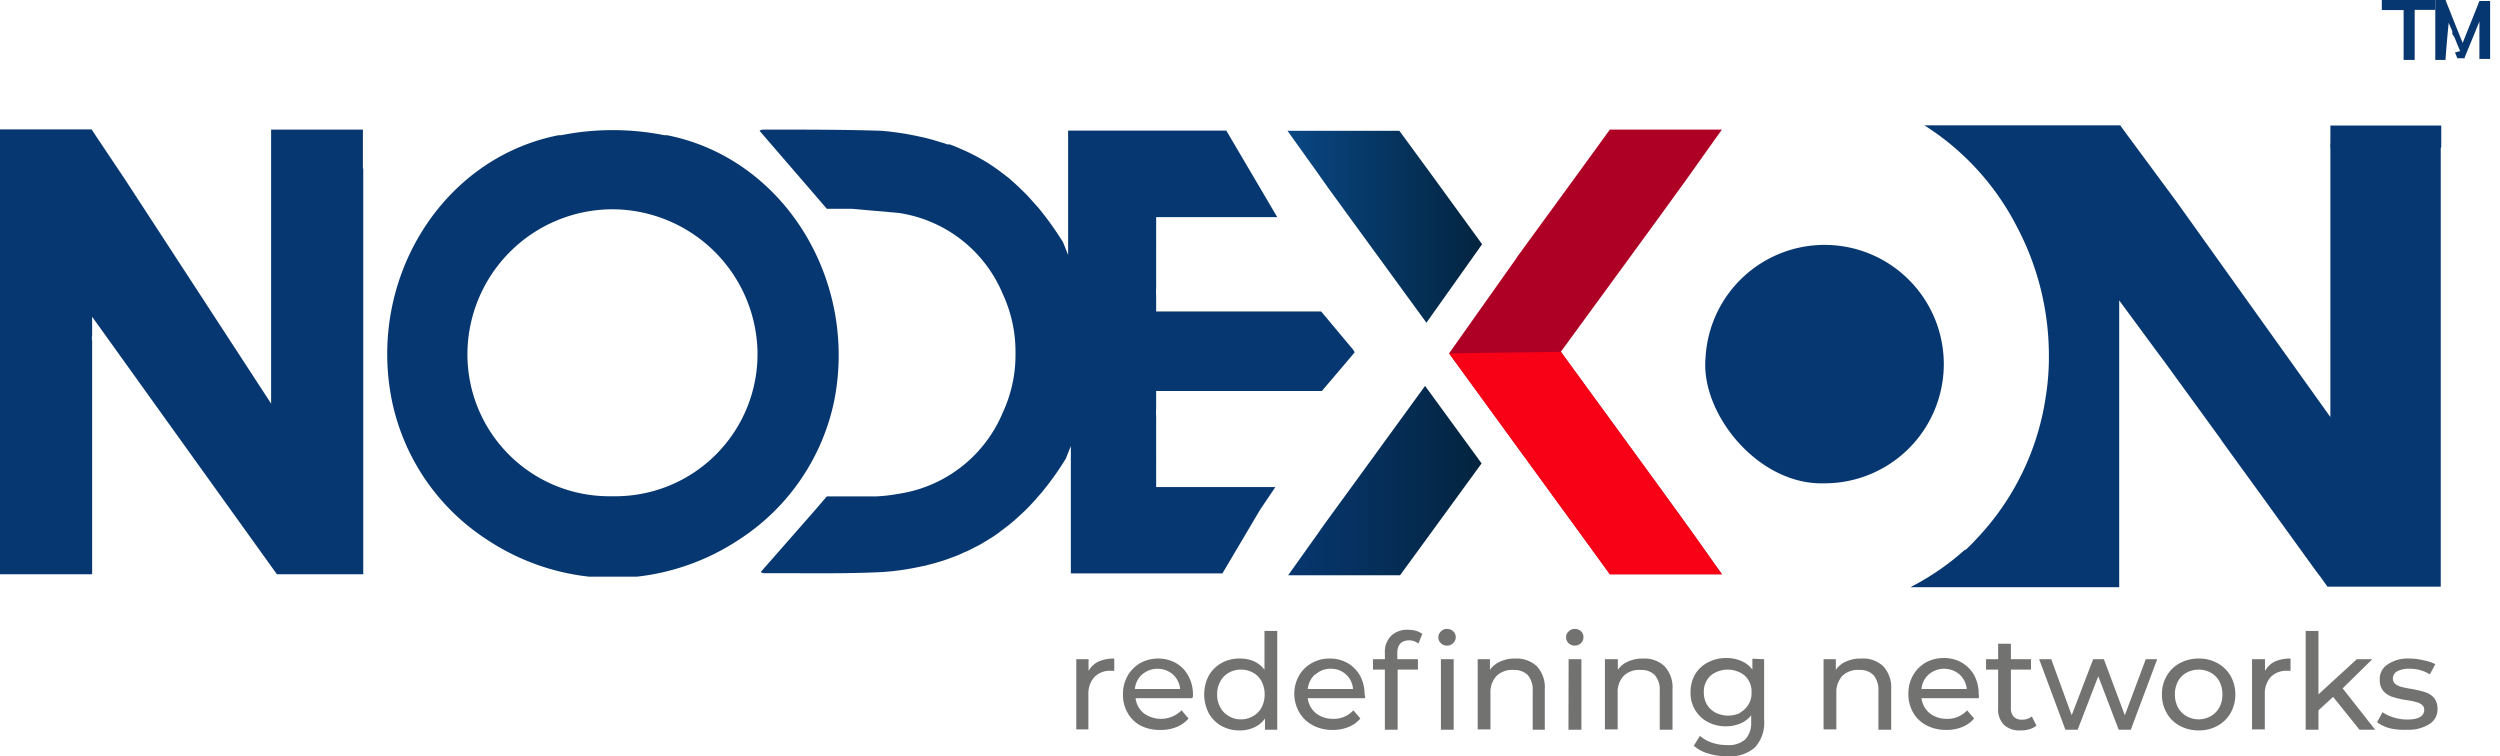 <svg xmlns="http://www.w3.org/2000/svg" xmlns:xlink="http://www.w3.org/1999/xlink" viewBox="0 0 146.8 44.41"><defs><style>.cls-1{fill:url(#linear-gradient);}.cls-2{fill:#073770;}.cls-3{fill:#ae0025;}.cls-4{fill:#f80116;}.cls-5{fill:url(#linear-gradient-2);}.cls-6{fill:#727271;}</style><linearGradient id="linear-gradient" x1="-5894.83" y1="13.31" x2="-5883.4" y2="13.31" gradientTransform="matrix(-1, 0, 0, 1, -5807.8, 0)" gradientUnits="userSpaceOnUse"><stop offset="0" stop-color="#03243f"/><stop offset="1" stop-color="#094784"/></linearGradient><linearGradient id="linear-gradient-2" x1="-5894.79" y1="28.22" x2="-5883.44" y2="28.22" gradientTransform="matrix(-1, 0, 0, 1, -5807.8, 0)" gradientUnits="userSpaceOnUse"><stop offset="0" stop-color="#03243f"/><stop offset="1" stop-color="#073770"/></linearGradient></defs><g id="Layer_2" data-name="Layer 2"><g id="Layer_1-2" data-name="Layer 1"><polygon class="cls-1" points="83.76 18.95 87.03 14.34 83.9 10.04 82.17 7.68 75.6 7.68 77.39 10.18 77.57 10.44 78.06 11.13 79.48 13.08 83.76 18.95"/><path class="cls-2" d="M39.17,7.94l-.16,0a15.45,15.45,0,0,0-6.06,0l-.15,0C25.94,9.29,21.6,16.38,23,23.46a12.8,12.8,0,0,0,5.57,8.21h0a13.49,13.49,0,0,0,6,2.19l.41,0h.13l.39,0h1.07l.38,0H37l.42,0a13.58,13.58,0,0,0,6-2.19h0A12.79,12.79,0,0,0,49,23.46C50.36,16.38,46,9.29,39.17,7.94Zm-3,21.2h-.38a8.33,8.33,0,0,1-8.34-8.52,8.53,8.53,0,0,1,8.48-8.33H36a8.55,8.55,0,0,1,8.48,8.33A8.35,8.35,0,0,1,36.17,29.14Z"/><path class="cls-2" d="M100.15,21a7,7,0,1,1,7,7.38C103.24,28.52,99.84,24.27,100.15,21Z"/><path class="cls-2" d="M21.33,9.9c0,4.69,0,9.39,0,14.09v2.17h0l0,7.56H16.26L10,25,5.41,18.6v1.12h0a.76.76,0,0,0,0,.3,1,1,0,0,1,0,.16V33.72H0V25.54Q0,17.07,0,8.6v-1H5.38l.29.44,1.66,2.48,0,0,8.59,13.18h0l0,.07,0-9.13V7.61h5.39V9.9Z"/><path class="cls-2" d="M79.55,20.68l0,0-.23.28-1.7,2H67.89V24h0a3.12,3.12,0,0,0,0,.44.28.28,0,0,1,0,.09v2.61a.22.22,0,0,1,0,.08c0,.15,0,.27,0,.38h0v1h7L74,29.92l-2.22,3.75H69c-1.21,0-2.41,0-3.62,0H62.88V32.27c0-.51,0-1,0-1.52V26.19l-.3.75a17.06,17.06,0,0,1-1.43,2l-.23.26a2.85,2.85,0,0,1-.23.26l-.23.25c-.19.2-.39.39-.59.57l-.14.13-.31.27-.3.24-.28.21-.26.2h0l-.29.2-.61.37a3.07,3.07,0,0,1-.31.17l-.31.16-.24.12,0,0-.24.1-.28.13-.23.09-.3.11-.3.11c-.36.12-.74.22-1.12.32l-.39.08a15.17,15.17,0,0,1-2.13.3h0c-2.17.11-4.35.06-6.53.07l-.35,0a.45.45,0,0,1-.28-.07L47.82,30l.73-.85H50c.47,0,.94,0,1.41,0a9.49,9.49,0,0,0,1.33-.15h0a7.9,7.9,0,0,0,6.15-4.79,8,8,0,0,0,.74-3.37v-.19a8,8,0,0,0-.74-3.37,7.87,7.87,0,0,0-6.15-4.78h0L50,12.26H48.55l-.73-.85L44.6,7.68a.45.45,0,0,1,.28-.07l.35,0c2.18,0,4.36,0,6.53.07h0A16.8,16.8,0,0,1,53.9,8a11.59,11.59,0,0,1,1.26.33l.21.06.26.09.14,0,.27.1.32.14a11,11,0,0,1,1.24.61h0l0,0,.23.13.18.11.36.24,0,0,.27.19.3.23.29.22.25.22,0,0,.33.3.49.48.69.77a18.86,18.86,0,0,1,1.43,2l.3.75V10.6c0-.51,0-1,0-1.52V7.67h2.47c1.21,0,2.41,0,3.62,0h3.2L75,12.75H67.89v1h0c0,.11,0,.24,0,.38a.25.25,0,0,1,0,.08v2.61a.28.28,0,0,1,0,.09,3.08,3.08,0,0,0,0,.44h0v.94h9.69l1.63,1.95.23.27Z"/><polygon class="cls-3" points="89.08 26.23 89.08 26.23 92.81 31.35 94.53 33.72 101.11 33.72 99.33 31.21 99.14 30.95 98.65 30.27 97.23 28.31 91.67 20.68 91.65 20.66 97.23 13.02 98.65 11.06 99.14 10.38 99.33 10.11 101.11 7.61 94.53 7.61 92.81 9.98 89.07 15.11 89.08 15.11 85.09 20.75 89.08 26.23"/><polygon class="cls-4" points="89.08 26.23 89.08 26.23 92.81 31.35 94.53 33.72 101.11 33.72 99.33 31.21 99.14 30.95 98.65 30.27 97.23 28.31 91.67 20.68 91.65 20.66 85.09 20.75 89.08 26.23"/><polygon class="cls-5" points="75.64 33.78 82.21 33.78 83.94 31.41 87 27.21 83.68 22.66 79.52 28.38 78.09 30.34 77.6 31.02 77.42 31.28 75.64 33.78"/><path class="cls-2" d="M143.32,8.71c0,1.5,0,3,0,4.48s0,2.92,0,4.38V34.45h-6.65l-.2-.28h0l-.22-.31h0l-.08-.1-.16-.21-3.1-4.29-2.43-3.35-.09-.14-2.69-3.7-.58-.8-.47-.63-2.21-3v2.22c0,.21,0,.42,0,.62v14H112.11l.07,0a15.17,15.17,0,0,0,3.2-2.2h.05c.24-.22.47-.46.69-.7h0a15.35,15.35,0,0,0,4-8.24,14.77,14.77,0,0,0,.19-2.59,16.19,16.19,0,0,0-1.9-7.48l0,0A15.3,15.3,0,0,0,113,7.36H124.5l.34.47,3,4.06,9,12.6V18.8c0-2.81,0-5.62,0-8.43,0-.53,0-1.06,0-1.59a2.68,2.68,0,0,1,0-.41v-1h6.51V8.6A.37.37,0,0,1,143.32,8.71Z"/><path class="cls-6" d="M64.5,38.85a2.2,2.2,0,0,1,.93-.18v.72h-.17a1.27,1.27,0,0,0-1,.37,1.44,1.44,0,0,0-.35,1v2.07H63.2V38.71h.72v.69A1.29,1.29,0,0,1,64.5,38.85Z"/><path class="cls-6" d="M70,41H66.68a1.36,1.36,0,0,0,.48.88,1.71,1.71,0,0,0,2.22-.17l.41.48a1.77,1.77,0,0,1-.7.5,2.33,2.33,0,0,1-.93.17A2.46,2.46,0,0,1,67,42.62a1.88,1.88,0,0,1-.78-.75,2.11,2.11,0,0,1-.28-1.09,2.18,2.18,0,0,1,.27-1.09,2,2,0,0,1,.74-.75A2.13,2.13,0,0,1,68,38.67a2.09,2.09,0,0,1,1.06.27,1.86,1.86,0,0,1,.72.75,2.23,2.23,0,0,1,.27,1.11C70.06,40.86,70.05,40.93,70,41Zm-2.93-1.4a1.28,1.28,0,0,0-.43.86h2.66a1.34,1.34,0,0,0-.43-.86,1.39,1.39,0,0,0-1.8,0Z"/><path class="cls-6" d="M75,37.05v5.8h-.72v-.66a1.53,1.53,0,0,1-.63.52,1.92,1.92,0,0,1-.84.18,2.16,2.16,0,0,1-1.08-.26,1.93,1.93,0,0,1-.75-.75,2.4,2.4,0,0,1,0-2.21,2,2,0,0,1,.75-.74,2.16,2.16,0,0,1,1.08-.26,2,2,0,0,1,.82.16,1.6,1.6,0,0,1,.62.5V37.05Zm-1.42,5a1.23,1.23,0,0,0,.5-.51,1.58,1.58,0,0,0,.18-.76,1.62,1.62,0,0,0-.18-.77,1.23,1.23,0,0,0-.5-.51,1.41,1.41,0,0,0-.71-.18,1.39,1.39,0,0,0-.71.18,1.23,1.23,0,0,0-.5.51,1.52,1.52,0,0,0-.19.77,1.48,1.48,0,0,0,.19.76,1.23,1.23,0,0,0,.5.51,1.3,1.3,0,0,0,.71.19A1.33,1.33,0,0,0,73.58,42.05Z"/><path class="cls-6" d="M80.15,41H76.79a1.36,1.36,0,0,0,.48.88,1.6,1.6,0,0,0,1,.33,1.55,1.55,0,0,0,1.2-.5l.41.48a1.7,1.7,0,0,1-.7.5,2.3,2.3,0,0,1-.93.17,2.39,2.39,0,0,1-1.16-.27,2,2,0,0,1-.79-.75A2.21,2.21,0,0,1,76,40.78a2.18,2.18,0,0,1,.27-1.09,1.93,1.93,0,0,1,.75-.75,2.09,2.09,0,0,1,1.06-.27,2.06,2.06,0,0,1,1.06.27,2,2,0,0,1,.73.75,2.33,2.33,0,0,1,.26,1.11C80.17,40.86,80.16,40.93,80.15,41Zm-2.93-1.4a1.37,1.37,0,0,0-.43.86h2.66a1.28,1.28,0,0,0-1.33-1.19A1.28,1.28,0,0,0,77.22,39.63Z"/><path class="cls-6" d="M82.05,38.35v.36h1.21v.61H82.07v3.53h-.75V39.32h-.7v-.61h.7v-.37a1.33,1.33,0,0,1,.36-1,1.36,1.36,0,0,1,1-.36,1.84,1.84,0,0,1,.47.06,1.59,1.59,0,0,1,.37.18l-.23.57a.91.91,0,0,0-.57-.19C82.28,37.62,82.05,37.86,82.05,38.35Zm2.56-.58a.47.47,0,0,1-.15-.35.45.45,0,0,1,.15-.34.46.46,0,0,1,.36-.15.51.51,0,0,1,.36.14.43.43,0,0,1,.15.34.45.45,0,0,1-.15.35.48.48,0,0,1-.36.15A.49.49,0,0,1,84.61,37.77Zm0,.94h.75v4.14h-.75Z"/><path class="cls-6" d="M90.24,39.12a1.81,1.81,0,0,1,.47,1.34v2.39H90v-2.3a1.31,1.31,0,0,0-.29-.91,1.11,1.11,0,0,0-.83-.3,1.3,1.3,0,0,0-1,.35,1.38,1.38,0,0,0-.36,1v2.14h-.75V38.71h.72v.62a1.45,1.45,0,0,1,.62-.49,2,2,0,0,1,.88-.17A1.73,1.73,0,0,1,90.24,39.12Z"/><path class="cls-6" d="M92.11,37.77a.47.47,0,0,1-.15-.35.45.45,0,0,1,.15-.34.48.48,0,0,1,.36-.15.53.53,0,0,1,.37.14.46.46,0,0,1,.14.34.48.48,0,0,1-.14.35.5.5,0,0,1-.37.15A.51.51,0,0,1,92.11,37.77Zm0,.94h.75v4.14H92.1Z"/><path class="cls-6" d="M97.74,39.12a1.81,1.81,0,0,1,.47,1.34v2.39h-.75v-2.3a1.31,1.31,0,0,0-.29-.91,1.1,1.1,0,0,0-.83-.3,1.3,1.3,0,0,0-1,.35,1.38,1.38,0,0,0-.35,1v2.14h-.75V38.71H95v.62a1.42,1.42,0,0,1,.61-.49,2.06,2.06,0,0,1,.88-.17A1.71,1.71,0,0,1,97.74,39.12Z"/><path class="cls-6" d="M103.59,38.71v3.57a2.14,2.14,0,0,1-.54,1.61,2.23,2.23,0,0,1-1.61.52,3.75,3.75,0,0,1-1.12-.16,2.2,2.2,0,0,1-.86-.46l.36-.58a2.12,2.12,0,0,0,.71.4,2.66,2.66,0,0,0,.88.14,1.47,1.47,0,0,0,1.08-.34,1.43,1.43,0,0,0,.34-1V42a1.58,1.58,0,0,1-.65.49,2.32,2.32,0,0,1-.84.16,2.26,2.26,0,0,1-1.07-.26,1.9,1.9,0,0,1-1-1.75,2.05,2.05,0,0,1,.27-1.05,1.9,1.9,0,0,1,.76-.7,2.25,2.25,0,0,1,1.07-.25,2.08,2.08,0,0,1,.87.17,1.51,1.51,0,0,1,.66.51v-.64Zm-1.43,3.14a1.28,1.28,0,0,0,.69-1.18,1.27,1.27,0,0,0-.4-1,1.6,1.6,0,0,0-2,0,1.27,1.27,0,0,0-.4,1,1.38,1.38,0,0,0,.18.7,1.31,1.31,0,0,0,.51.48,1.67,1.67,0,0,0,1.47,0Z"/><path class="cls-6" d="M110.58,39.12a1.81,1.81,0,0,1,.47,1.34v2.39h-.75v-2.3a1.31,1.31,0,0,0-.29-.91,1.1,1.1,0,0,0-.83-.3,1.3,1.3,0,0,0-1,.35,1.42,1.42,0,0,0-.35,1v2.14h-.75V38.71h.72v.62a1.42,1.42,0,0,1,.61-.49,2.06,2.06,0,0,1,.88-.17A1.71,1.71,0,0,1,110.58,39.12Z"/><path class="cls-6" d="M116.19,41h-3.36a1.36,1.36,0,0,0,.48.88,1.6,1.6,0,0,0,1,.33,1.56,1.56,0,0,0,1.2-.5l.41.48a1.77,1.77,0,0,1-.7.5,2.33,2.33,0,0,1-.93.17,2.46,2.46,0,0,1-1.17-.27,1.88,1.88,0,0,1-.78-.75,2.11,2.11,0,0,1-.28-1.09,2.18,2.18,0,0,1,.27-1.09,2,2,0,0,1,.74-.75,2.13,2.13,0,0,1,1.07-.27,2.06,2.06,0,0,1,1.06.27,2,2,0,0,1,.73.75,2.33,2.33,0,0,1,.26,1.11C116.21,40.86,116.2,40.93,116.19,41Zm-2.93-1.4a1.28,1.28,0,0,0-.43.86h2.66a1.34,1.34,0,0,0-.43-.86,1.39,1.39,0,0,0-1.8,0Z"/><path class="cls-6" d="M119.58,42.61a1.22,1.22,0,0,1-.41.21,1.68,1.68,0,0,1-.5.07,1.34,1.34,0,0,1-1-.33,1.3,1.3,0,0,1-.34-1V39.32h-.71v-.61h.71V37.8h.75v.91h1.18v.61h-1.18v2.25a.73.73,0,0,0,.16.51.66.66,0,0,0,.49.18.9.9,0,0,0,.58-.19Z"/><path class="cls-6" d="M126.67,38.71l-1.55,4.14h-.71l-1.2-3.14L122,42.85h-.72l-1.54-4.14h.71l1.2,3.29,1.26-3.29h.63L124.77,42,126,38.71Z"/><path class="cls-6" d="M128,42.62a1.92,1.92,0,0,1-.77-.75,2.11,2.11,0,0,1-.28-1.09,2.08,2.08,0,0,1,.28-1.09,1.92,1.92,0,0,1,.77-.75,2.28,2.28,0,0,1,1.11-.27,2.21,2.21,0,0,1,1.1.27,2,2,0,0,1,.77.75,2.18,2.18,0,0,1,.28,1.09,2.21,2.21,0,0,1-.28,1.09,2,2,0,0,1-.77.75,2.21,2.21,0,0,1-1.1.27A2.28,2.28,0,0,1,128,42.62Zm1.82-.57a1.29,1.29,0,0,0,.5-.51,1.58,1.58,0,0,0,.18-.76,1.62,1.62,0,0,0-.18-.77,1.29,1.29,0,0,0-.5-.51,1.51,1.51,0,0,0-1.43,0,1.29,1.29,0,0,0-.5.51,1.62,1.62,0,0,0-.18.77,1.58,1.58,0,0,0,.18.76,1.29,1.29,0,0,0,.5.51,1.44,1.44,0,0,0,1.43,0Z"/><path class="cls-6" d="M133.57,38.85a2.2,2.2,0,0,1,.93-.18v.72h-.17a1.29,1.29,0,0,0-1,.37,1.44,1.44,0,0,0-.34,1v2.07h-.75V38.71H133v.69A1.34,1.34,0,0,1,133.57,38.85Z"/><path class="cls-6" d="M137,40.92l-.86.79v1.14h-.75v-5.8h.75v3.72l2.25-2.06h.91l-1.74,1.71,1.91,2.43h-.92Z"/><path class="cls-6" d="M140.32,42.76a2.22,2.22,0,0,1-.74-.35l.32-.59a2.24,2.24,0,0,0,.66.31,2.66,2.66,0,0,0,.79.12c.66,0,1-.19,1-.57a.35.35,0,0,0-.13-.29.73.73,0,0,0-.33-.16,4.48,4.48,0,0,0-.57-.12,5,5,0,0,1-.81-.18,1.25,1.25,0,0,1-.55-.34,1,1,0,0,1-.22-.68,1,1,0,0,1,.47-.9,2.06,2.06,0,0,1,1.25-.34,3.31,3.31,0,0,1,.83.1A2.41,2.41,0,0,1,143,39l-.32.6a2.15,2.15,0,0,0-1.19-.33,1.45,1.45,0,0,0-.73.15.48.48,0,0,0-.25.42.42.42,0,0,0,.14.32.88.88,0,0,0,.35.17,5.15,5.15,0,0,0,.58.12,6.15,6.15,0,0,1,.81.19,1.19,1.19,0,0,1,.53.33,1,1,0,0,1,.21.66,1,1,0,0,1-.48.89,2.27,2.27,0,0,1-1.31.33A3.49,3.49,0,0,1,140.32,42.76Z"/><path class="cls-2" d="M143.6,3.52H143v0c0-.1,0-.21,0-.31l0-.36c0-.12,0-.25,0-.37l0-.33c0-.13,0-.25,0-.38l0-.33c0-.12,0-.25,0-.37l0-.34c0-.12,0-.25,0-.37l0-.3V0h.62s0,0,0,.06c.16.38.31.77.46,1.15s.35.87.53,1.31c0,0,0,0,0,0s0,0,0,0l.24-.61c.25-.62.5-1.23.74-1.85a.17.17,0,0,0,0,0h.63V0c0,.11,0,.22,0,.32s0,.33,0,.49,0,.24,0,.35l0,.36c0,.1,0,.21,0,.32l0,.38c0,.11,0,.22,0,.34l0,.37c0,.11,0,.21,0,.32s0,.14,0,.21v0h-.63a.13.13,0,0,1,0-.06c0-.21,0-.43,0-.64s0-.39,0-.58l0-.57a2.83,2.83,0,0,0,0-.29.13.13,0,0,0,0-.06s0,0,0,0l-.21.52-.65,1.58,0,.06h-.43a1.22,1.22,0,0,1-.07-.17,1.22,1.22,0,0,1-.07-.17L144.46,3l-.07-.17-.07-.16-.07-.17-.07-.18-.07-.16L144,2,144,1.84l-.07-.17a1.22,1.22,0,0,1-.07-.17.87.87,0,0,1-.07-.17h0C143.71,2.07,143.65,2.8,143.6,3.52Z"/><path class="cls-2" d="M139.86.58V0H143V.58h-1.21V3.52h-.65v0s0,0,0,0V.66a.17.17,0,0,0,0-.07s0,0-.05,0h-1.17Z"/></g></g></svg>